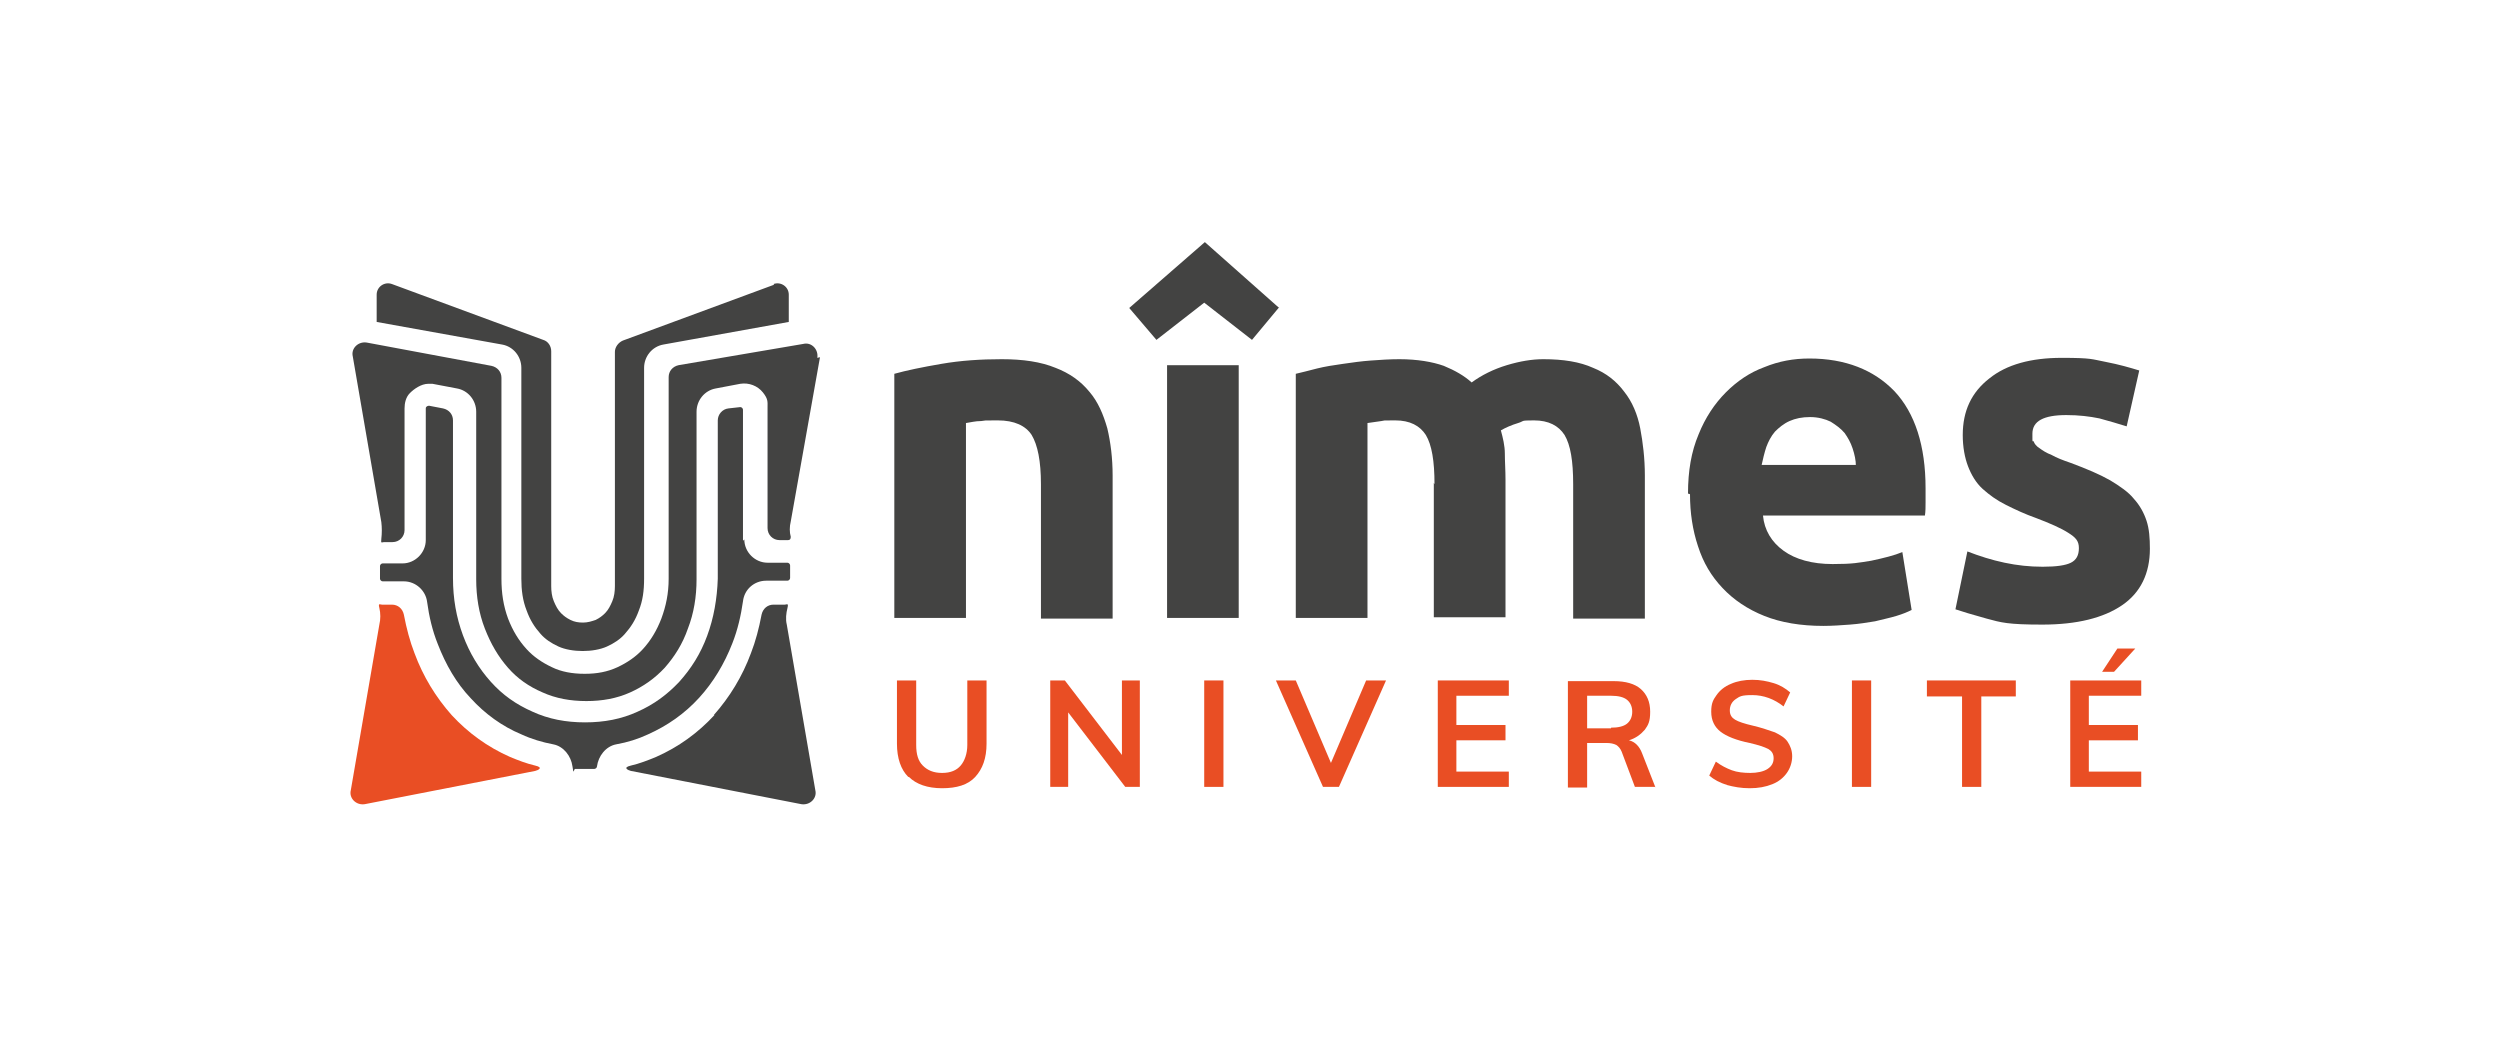<?xml version="1.0" encoding="UTF-8"?>
<svg xmlns="http://www.w3.org/2000/svg" xmlns:xlink="http://www.w3.org/1999/xlink" width="270px" height="113px" viewBox="0 0 270 113" version="1.1">
<g id="surface1">
<path style=" stroke:none;fill-rule:nonzero;fill:rgb(26.275%,26.275%,25.882%);fill-opacity:1;" d="M 96.586 40.371 C 97.875 40.012 99.594 39.652 101.672 39.297 C 103.75 38.938 105.902 38.793 108.195 38.793 C 110.488 38.793 112.422 39.078 114 39.727 C 115.504 40.301 116.723 41.164 117.656 42.312 C 118.586 43.391 119.16 44.754 119.59 46.262 C 119.949 47.773 120.164 49.496 120.164 51.363 L 120.164 66.809 L 112.422 66.809 L 112.422 52.297 C 112.422 49.785 112.066 48.059 111.422 46.98 C 110.773 45.977 109.555 45.402 107.766 45.402 C 105.973 45.402 106.617 45.402 105.973 45.473 C 105.328 45.473 104.828 45.617 104.324 45.688 L 104.324 66.738 L 96.586 66.738 Z M 96.586 40.371 "/>
<path style=" stroke:none;fill-rule:nonzero;fill:rgb(26.275%,26.275%,25.882%);fill-opacity:1;" d="M 138.082 33.262 L 135.215 36.707 L 130.055 32.688 L 124.895 36.707 L 121.957 33.262 L 130.125 26.148 L 138.152 33.262 Z M 133.781 66.738 L 126.043 66.738 L 126.043 39.438 L 133.781 39.438 Z M 133.781 66.738 "/>
<path style=" stroke:none;fill-rule:nonzero;fill:rgb(26.275%,26.275%,25.882%);fill-opacity:1;" d="M 154.926 52.297 C 154.926 49.785 154.637 48.059 153.992 46.98 C 153.348 45.977 152.273 45.402 150.695 45.402 C 149.121 45.402 149.691 45.402 149.191 45.473 C 148.688 45.543 148.188 45.617 147.688 45.688 L 147.688 66.738 L 139.945 66.738 L 139.945 40.371 C 140.59 40.23 141.379 40.012 142.238 39.797 C 143.098 39.582 144.031 39.438 145.035 39.297 C 146.039 39.152 147.039 39.008 148.043 38.938 C 149.047 38.863 150.121 38.793 151.125 38.793 C 153.062 38.793 154.711 39.078 155.93 39.512 C 157.148 40.012 158.148 40.59 158.938 41.305 C 160.012 40.516 161.305 39.871 162.738 39.438 C 164.172 39.008 165.461 38.793 166.68 38.793 C 168.828 38.793 170.621 39.078 172.055 39.727 C 173.488 40.301 174.562 41.164 175.422 42.312 C 176.281 43.391 176.855 44.754 177.145 46.262 C 177.43 47.773 177.645 49.496 177.645 51.363 L 177.645 66.809 L 169.902 66.809 L 169.902 52.297 C 169.902 49.785 169.617 48.059 168.973 46.98 C 168.328 45.977 167.254 45.402 165.676 45.402 C 164.098 45.402 164.672 45.473 163.957 45.688 C 163.238 45.902 162.594 46.191 162.094 46.48 C 162.309 47.27 162.523 48.133 162.523 48.992 C 162.523 49.855 162.594 50.789 162.594 51.793 L 162.594 66.664 L 154.852 66.664 L 154.852 52.152 Z M 154.926 52.297 "/>
<path style=" stroke:none;fill-rule:nonzero;fill:rgb(26.275%,26.275%,25.882%);fill-opacity:1;" d="M 182.305 53.305 C 182.305 50.859 182.66 48.777 183.449 46.91 C 184.168 45.113 185.172 43.605 186.387 42.383 C 187.605 41.164 188.969 40.23 190.547 39.652 C 192.121 39.008 193.699 38.719 195.418 38.719 C 199.289 38.719 202.371 39.941 204.594 42.242 C 206.816 44.609 207.961 48.133 207.961 52.73 C 207.961 57.324 207.961 53.664 207.961 54.238 C 207.961 54.738 207.961 55.242 207.891 55.676 L 190.402 55.676 C 190.547 57.254 191.332 58.547 192.625 59.48 C 193.914 60.414 195.707 60.918 197.926 60.918 C 200.148 60.918 200.723 60.773 202.086 60.559 C 203.445 60.27 204.594 59.984 205.453 59.625 L 206.457 65.875 C 206.027 66.09 205.523 66.305 204.809 66.52 C 204.09 66.738 203.375 66.879 202.516 67.098 C 201.656 67.238 200.793 67.383 199.793 67.457 C 198.859 67.527 197.855 67.598 196.926 67.598 C 194.488 67.598 192.336 67.238 190.547 66.52 C 188.754 65.805 187.25 64.797 186.031 63.504 C 184.812 62.211 183.953 60.773 183.379 58.977 C 182.805 57.254 182.52 55.387 182.52 53.375 Z M 200.438 50.359 C 200.438 49.711 200.293 49.066 200.078 48.418 C 199.863 47.773 199.574 47.27 199.219 46.766 C 198.789 46.262 198.285 45.902 197.711 45.543 C 197.141 45.258 196.352 45.043 195.492 45.043 C 194.629 45.043 193.914 45.188 193.27 45.473 C 192.625 45.762 192.121 46.191 191.691 46.621 C 191.262 47.125 190.977 47.699 190.762 48.273 C 190.547 48.922 190.402 49.566 190.258 50.215 L 200.438 50.215 Z M 200.438 50.359 "/>
<path style=" stroke:none;fill-rule:nonzero;fill:rgb(26.275%,26.275%,25.882%);fill-opacity:1;" d="M 220.648 61.207 C 222.082 61.207 223.086 61.062 223.656 60.773 C 224.23 60.488 224.52 59.984 224.52 59.195 C 224.52 58.402 224.16 58.043 223.371 57.543 C 222.582 57.039 221.438 56.535 219.93 55.961 C 218.711 55.531 217.637 55.027 216.633 54.523 C 215.629 54.023 214.844 53.445 214.125 52.801 C 213.41 52.152 212.906 51.293 212.547 50.359 C 212.191 49.426 211.977 48.273 211.977 46.98 C 211.977 44.395 212.906 42.383 214.844 40.875 C 216.707 39.367 219.355 38.648 222.656 38.648 C 225.953 38.648 225.879 38.793 227.383 39.078 C 228.891 39.367 230.109 39.727 231.039 40.012 L 229.68 46.047 C 228.746 45.762 227.816 45.473 226.738 45.188 C 225.664 44.969 224.52 44.828 223.156 44.828 C 220.719 44.828 219.5 45.473 219.5 46.836 C 219.5 48.203 219.5 47.414 219.645 47.699 C 219.715 47.914 219.93 48.203 220.289 48.418 C 220.574 48.633 221.008 48.922 221.578 49.137 C 222.082 49.426 222.797 49.711 223.656 50 C 225.379 50.645 226.738 51.219 227.887 51.867 C 228.961 52.512 229.895 53.16 230.465 53.879 C 231.113 54.598 231.543 55.387 231.828 56.25 C 232.113 57.109 232.188 58.117 232.188 59.266 C 232.188 61.922 231.184 64.008 229.176 65.371 C 227.168 66.738 224.305 67.457 220.574 67.457 C 216.848 67.457 216.133 67.238 214.555 66.809 C 212.98 66.379 211.832 66.02 211.188 65.805 L 212.477 59.555 C 213.766 60.055 215.129 60.488 216.492 60.773 C 217.852 61.062 219.215 61.207 220.574 61.207 Z M 220.648 61.207 "/>
<path style=" stroke:none;fill-rule:nonzero;fill:rgb(91.373%,30.588%,14.118%);fill-opacity:1;" d="M 98.09 83.906 C 97.301 83.117 96.871 81.895 96.871 80.312 L 96.871 73.488 L 98.949 73.488 L 98.949 80.457 C 98.949 81.465 99.164 82.184 99.664 82.684 C 100.168 83.188 100.812 83.477 101.746 83.477 C 102.676 83.477 103.32 83.188 103.75 82.684 C 104.18 82.184 104.469 81.391 104.469 80.457 L 104.469 73.488 L 106.547 73.488 L 106.547 80.312 C 106.547 81.895 106.117 83.043 105.328 83.906 C 104.539 84.77 103.32 85.129 101.746 85.129 C 100.168 85.129 98.949 84.695 98.16 83.906 Z M 98.09 83.906 "/>
<path style=" stroke:none;fill-rule:nonzero;fill:rgb(91.373%,30.588%,14.118%);fill-opacity:1;" d="M 123.102 73.488 L 123.102 84.984 L 121.527 84.984 L 115.363 76.938 L 115.363 84.984 L 113.426 84.984 L 113.426 73.488 L 115.004 73.488 L 121.168 81.535 L 121.168 73.488 Z M 123.102 73.488 "/>
<path style=" stroke:none;fill-rule:nonzero;fill:rgb(91.373%,30.588%,14.118%);fill-opacity:1;" d="M 130.055 73.488 L 132.133 73.488 L 132.133 84.984 L 130.055 84.984 Z M 130.055 73.488 "/>
<path style=" stroke:none;fill-rule:nonzero;fill:rgb(91.373%,30.588%,14.118%);fill-opacity:1;" d="M 149.691 73.488 L 144.605 84.984 L 142.883 84.984 L 137.797 73.488 L 139.945 73.488 L 143.742 82.398 L 147.543 73.488 Z M 149.691 73.488 "/>
<path style=" stroke:none;fill-rule:nonzero;fill:rgb(91.373%,30.588%,14.118%);fill-opacity:1;" d="M 155.281 73.488 L 162.953 73.488 L 162.953 75.141 L 157.289 75.141 L 157.289 78.301 L 162.594 78.301 L 162.594 79.953 L 157.289 79.953 L 157.289 83.332 L 162.953 83.332 L 162.953 84.984 L 155.281 84.984 Z M 155.281 73.488 "/>
<path style=" stroke:none;fill-rule:nonzero;fill:rgb(91.373%,30.588%,14.118%);fill-opacity:1;" d="M 178.793 84.984 L 176.57 84.984 L 175.137 81.176 C 174.992 80.816 174.777 80.602 174.562 80.457 C 174.277 80.312 173.918 80.242 173.488 80.242 L 171.41 80.242 L 171.41 85.055 L 169.332 85.055 L 169.332 73.562 L 174.277 73.562 C 175.566 73.562 176.57 73.848 177.215 74.422 C 177.859 75 178.219 75.789 178.219 76.867 C 178.219 77.945 178.004 78.301 177.645 78.805 C 177.215 79.309 176.641 79.738 175.926 79.953 C 176.57 80.098 177.07 80.602 177.359 81.391 L 178.793 85.055 Z M 173.988 78.59 C 174.777 78.59 175.352 78.445 175.711 78.16 C 176.066 77.871 176.281 77.441 176.281 76.867 C 176.281 76.293 176.066 75.859 175.711 75.574 C 175.352 75.285 174.777 75.141 173.988 75.141 L 171.41 75.141 L 171.41 78.66 L 173.988 78.66 Z M 173.988 78.59 "/>
<path style=" stroke:none;fill-rule:nonzero;fill:rgb(91.373%,30.588%,14.118%);fill-opacity:1;" d="M 186.531 84.77 C 185.742 84.551 185.098 84.191 184.598 83.762 L 185.312 82.254 C 185.887 82.684 186.461 82.973 187.035 83.188 C 187.605 83.402 188.324 83.477 189.039 83.477 C 189.758 83.477 190.473 83.332 190.902 83.043 C 191.332 82.758 191.551 82.398 191.551 81.895 C 191.551 81.391 191.332 81.105 190.977 80.891 C 190.547 80.672 189.902 80.457 188.969 80.242 C 187.535 79.953 186.461 79.523 185.816 79.02 C 185.172 78.52 184.812 77.801 184.812 76.867 C 184.812 75.934 185.027 75.574 185.387 75.07 C 185.742 74.566 186.246 74.137 186.961 73.848 C 187.605 73.562 188.395 73.418 189.254 73.418 C 190.117 73.418 190.832 73.562 191.551 73.777 C 192.266 73.992 192.84 74.352 193.34 74.781 L 192.625 76.293 C 191.621 75.5 190.473 75.07 189.254 75.07 C 188.035 75.07 187.895 75.215 187.465 75.5 C 187.035 75.789 186.82 76.219 186.82 76.723 C 186.82 77.227 187.035 77.512 187.391 77.727 C 187.75 77.945 188.395 78.16 189.328 78.375 C 190.258 78.59 191.047 78.879 191.691 79.094 C 192.266 79.379 192.766 79.668 193.055 80.098 C 193.34 80.531 193.555 81.031 193.555 81.68 C 193.555 82.324 193.34 82.973 192.98 83.477 C 192.625 83.977 192.121 84.41 191.406 84.695 C 190.688 84.984 189.902 85.129 188.969 85.129 C 188.035 85.129 187.25 84.984 186.461 84.77 Z M 186.531 84.77 "/>
<path style=" stroke:none;fill-rule:nonzero;fill:rgb(91.373%,30.588%,14.118%);fill-opacity:1;" d="M 200.008 73.488 L 202.086 73.488 L 202.086 84.984 L 200.008 84.984 Z M 200.008 73.488 "/>
<path style=" stroke:none;fill-rule:nonzero;fill:rgb(91.373%,30.588%,14.118%);fill-opacity:1;" d="M 211.832 75.215 L 208.105 75.215 L 208.105 73.488 L 217.707 73.488 L 217.707 75.215 L 213.98 75.215 L 213.98 84.984 L 211.902 84.984 L 211.902 75.215 Z M 211.832 75.215 "/>
<path style=" stroke:none;fill-rule:nonzero;fill:rgb(91.373%,30.588%,14.118%);fill-opacity:1;" d="M 223.586 73.488 L 231.254 73.488 L 231.254 75.141 L 225.594 75.141 L 225.594 78.301 L 230.898 78.301 L 230.898 79.953 L 225.594 79.953 L 225.594 83.332 L 231.254 83.332 L 231.254 84.984 L 223.586 84.984 Z M 227.027 72.555 L 228.676 70.043 L 230.609 70.043 L 228.316 72.555 Z M 227.027 72.555 "/>
<path style=" stroke:none;fill-rule:nonzero;fill:rgb(26.275%,26.275%,25.882%);fill-opacity:1;" d="M 77.16 77.227 C 75.371 79.164 73.289 80.672 70.855 81.75 C 69.992 82.109 69.062 82.469 68.129 82.684 C 67.199 82.898 67.844 83.188 68.129 83.258 L 86.551 86.852 C 87.48 86.996 88.27 86.203 88.055 85.344 L 84.973 67.457 C 84.828 66.879 84.902 66.234 85.047 65.66 C 85.188 65.086 84.973 65.301 84.758 65.301 L 83.539 65.301 C 82.895 65.301 82.395 65.73 82.25 66.379 C 81.965 67.887 81.605 69.25 81.102 70.543 C 80.172 73.059 78.809 75.285 77.09 77.227 Z M 77.16 77.227 "/>
<path style=" stroke:none;fill-rule:nonzero;fill:rgb(26.275%,26.275%,25.882%);fill-opacity:1;" d="M 88.27 38.648 C 88.414 37.715 87.625 36.926 86.766 37.141 L 73.289 39.438 C 72.645 39.582 72.215 40.086 72.215 40.73 L 72.215 62.5 C 72.215 64.078 71.93 65.445 71.426 66.809 C 70.926 68.102 70.281 69.18 69.422 70.113 C 68.703 70.902 67.773 71.551 66.695 72.055 C 65.621 72.555 64.477 72.77 63.184 72.77 L 63.113 72.77 C 61.824 72.77 60.605 72.555 59.602 72.055 C 58.527 71.551 57.594 70.902 56.879 70.113 C 56.02 69.18 55.371 68.102 54.871 66.809 C 54.371 65.445 54.156 64.078 54.156 62.5 L 54.156 40.805 C 54.156 40.156 53.723 39.652 53.078 39.512 L 39.605 36.996 C 38.672 36.852 37.887 37.645 38.102 38.504 L 41.184 56.391 C 41.254 56.969 41.254 57.613 41.184 58.188 C 41.109 58.762 41.254 58.547 41.469 58.547 L 42.398 58.547 C 43.117 58.547 43.691 57.973 43.691 57.254 L 43.691 44.109 C 43.691 43.535 43.832 42.887 44.266 42.457 C 44.695 42.023 45.48 41.449 46.27 41.449 C 47.059 41.449 46.559 41.449 46.699 41.449 L 49.352 41.953 C 50.57 42.168 51.43 43.246 51.43 44.469 L 51.43 62.57 C 51.43 64.438 51.719 66.234 52.363 67.887 C 53.008 69.539 53.797 70.902 54.871 72.125 C 55.875 73.273 57.094 74.137 58.598 74.781 C 60.031 75.43 61.609 75.715 63.328 75.715 C 65.047 75.715 66.625 75.43 68.059 74.781 C 69.492 74.137 70.711 73.273 71.785 72.125 C 72.859 70.902 73.723 69.539 74.293 67.887 C 74.938 66.234 75.227 64.438 75.227 62.57 L 75.227 44.469 C 75.227 43.246 76.086 42.168 77.305 41.953 L 79.957 41.449 C 80.887 41.305 81.82 41.664 82.395 42.383 C 82.965 43.102 82.895 43.391 82.895 43.965 L 82.895 57.039 C 82.895 57.758 83.469 58.332 84.184 58.332 L 85.117 58.332 C 85.332 58.332 85.402 58.188 85.402 57.973 C 85.262 57.469 85.262 56.895 85.402 56.32 L 88.559 38.578 Z M 88.27 38.648 "/>
<path style=" stroke:none;fill-rule:nonzero;fill:rgb(26.275%,26.275%,25.882%);fill-opacity:1;" d="M 80.242 58.402 L 80.242 44.25 C 80.242 44.109 80.098 43.965 79.957 43.965 L 78.668 44.109 C 78.02 44.18 77.52 44.754 77.52 45.402 L 77.52 62.5 C 77.449 64.652 77.09 66.738 76.371 68.676 C 75.656 70.617 74.652 72.195 73.363 73.633 C 72.074 75 70.641 76.074 68.848 76.867 C 67.129 77.656 65.262 78.016 63.184 78.016 C 61.105 78.016 59.242 77.656 57.523 76.867 C 55.73 76.074 54.297 75.07 53.008 73.633 C 51.719 72.195 50.715 70.543 49.996 68.605 C 49.281 66.664 48.922 64.652 48.922 62.426 L 48.922 45.402 C 48.922 44.754 48.492 44.25 47.848 44.109 L 46.344 43.82 C 46.199 43.82 45.984 43.891 45.984 44.109 L 45.984 58.332 C 45.984 59.695 44.836 60.848 43.477 60.848 L 41.324 60.848 C 41.184 60.848 41.039 60.988 41.039 61.133 L 41.039 62.5 C 41.039 62.641 41.184 62.785 41.324 62.785 L 43.617 62.785 C 44.91 62.785 45.984 63.793 46.129 65.012 C 46.344 66.594 46.699 68.102 47.273 69.539 C 48.133 71.766 49.281 73.777 50.859 75.43 C 52.363 77.082 54.227 78.445 56.305 79.309 C 57.379 79.812 58.598 80.172 59.746 80.387 C 60.891 80.602 61.68 81.68 61.824 82.758 C 61.965 83.836 61.965 83.043 62.109 83.043 L 64.188 83.043 C 64.332 83.043 64.477 82.898 64.477 82.758 C 64.617 81.68 65.406 80.602 66.555 80.387 C 67.773 80.172 68.918 79.812 69.992 79.309 C 72.074 78.375 73.938 77.082 75.512 75.355 C 77.02 73.703 78.234 71.695 79.098 69.465 C 79.668 68.031 80.027 66.449 80.242 64.941 C 80.387 63.648 81.461 62.715 82.75 62.715 L 85.047 62.715 C 85.188 62.715 85.332 62.57 85.332 62.426 L 85.332 61.062 C 85.332 60.918 85.188 60.773 85.047 60.773 L 82.895 60.773 C 81.531 60.773 80.387 59.625 80.387 58.262 Z M 80.242 58.402 "/>
<path style=" stroke:none;fill-rule:nonzero;fill:rgb(26.275%,26.275%,25.882%);fill-opacity:1;" d="M 83.613 30.746 L 67.27 36.781 C 66.77 36.996 66.41 37.5 66.41 38 L 66.41 63.289 C 66.41 63.863 66.34 64.438 66.125 64.941 C 65.91 65.445 65.695 65.875 65.336 66.234 C 65.047 66.52 64.762 66.738 64.332 66.953 C 63.902 67.098 63.473 67.238 62.969 67.238 C 62.469 67.238 62.039 67.168 61.609 66.953 C 61.18 66.738 60.891 66.52 60.605 66.234 C 60.246 65.875 60.031 65.445 59.816 64.941 C 59.602 64.438 59.531 63.863 59.531 63.289 L 59.531 37.93 C 59.531 37.355 59.172 36.852 58.668 36.707 L 42.328 30.676 C 41.539 30.387 40.68 30.961 40.68 31.824 L 40.68 34.77 C 40.68 34.77 54.227 37.211 54.227 37.211 C 55.445 37.426 56.305 38.504 56.305 39.727 L 56.305 62.5 C 56.305 63.719 56.449 64.867 56.879 65.945 C 57.238 66.953 57.738 67.742 58.383 68.461 C 58.887 69.035 59.531 69.465 60.316 69.824 C 61.75 70.473 64.117 70.473 65.551 69.824 C 66.34 69.465 66.984 69.035 67.484 68.461 C 68.129 67.742 68.633 66.953 68.992 65.945 C 69.422 64.867 69.562 63.793 69.562 62.5 L 69.562 39.727 C 69.562 38.504 70.426 37.426 71.641 37.211 L 85.188 34.77 L 85.188 31.824 C 85.188 30.961 84.328 30.387 83.539 30.676 Z M 83.613 30.746 "/>
<path style=" stroke:none;fill-rule:nonzero;fill:rgb(91.373%,30.588%,14.118%);fill-opacity:1;" d="M 48.777 77.227 C 50.57 79.164 52.648 80.672 55.086 81.75 C 55.945 82.109 56.879 82.469 57.809 82.684 C 58.742 82.898 58.098 83.188 57.809 83.258 L 39.391 86.852 C 38.457 86.996 37.672 86.203 37.887 85.344 L 40.969 67.457 C 41.109 66.879 41.109 66.234 40.969 65.66 C 40.824 65.086 41.039 65.301 41.254 65.301 L 42.328 65.301 C 42.973 65.301 43.477 65.73 43.617 66.379 C 43.906 67.887 44.266 69.25 44.766 70.543 C 45.695 73.059 47.059 75.285 48.777 77.227 Z M 48.777 77.227 "/>
</g>
</svg>
